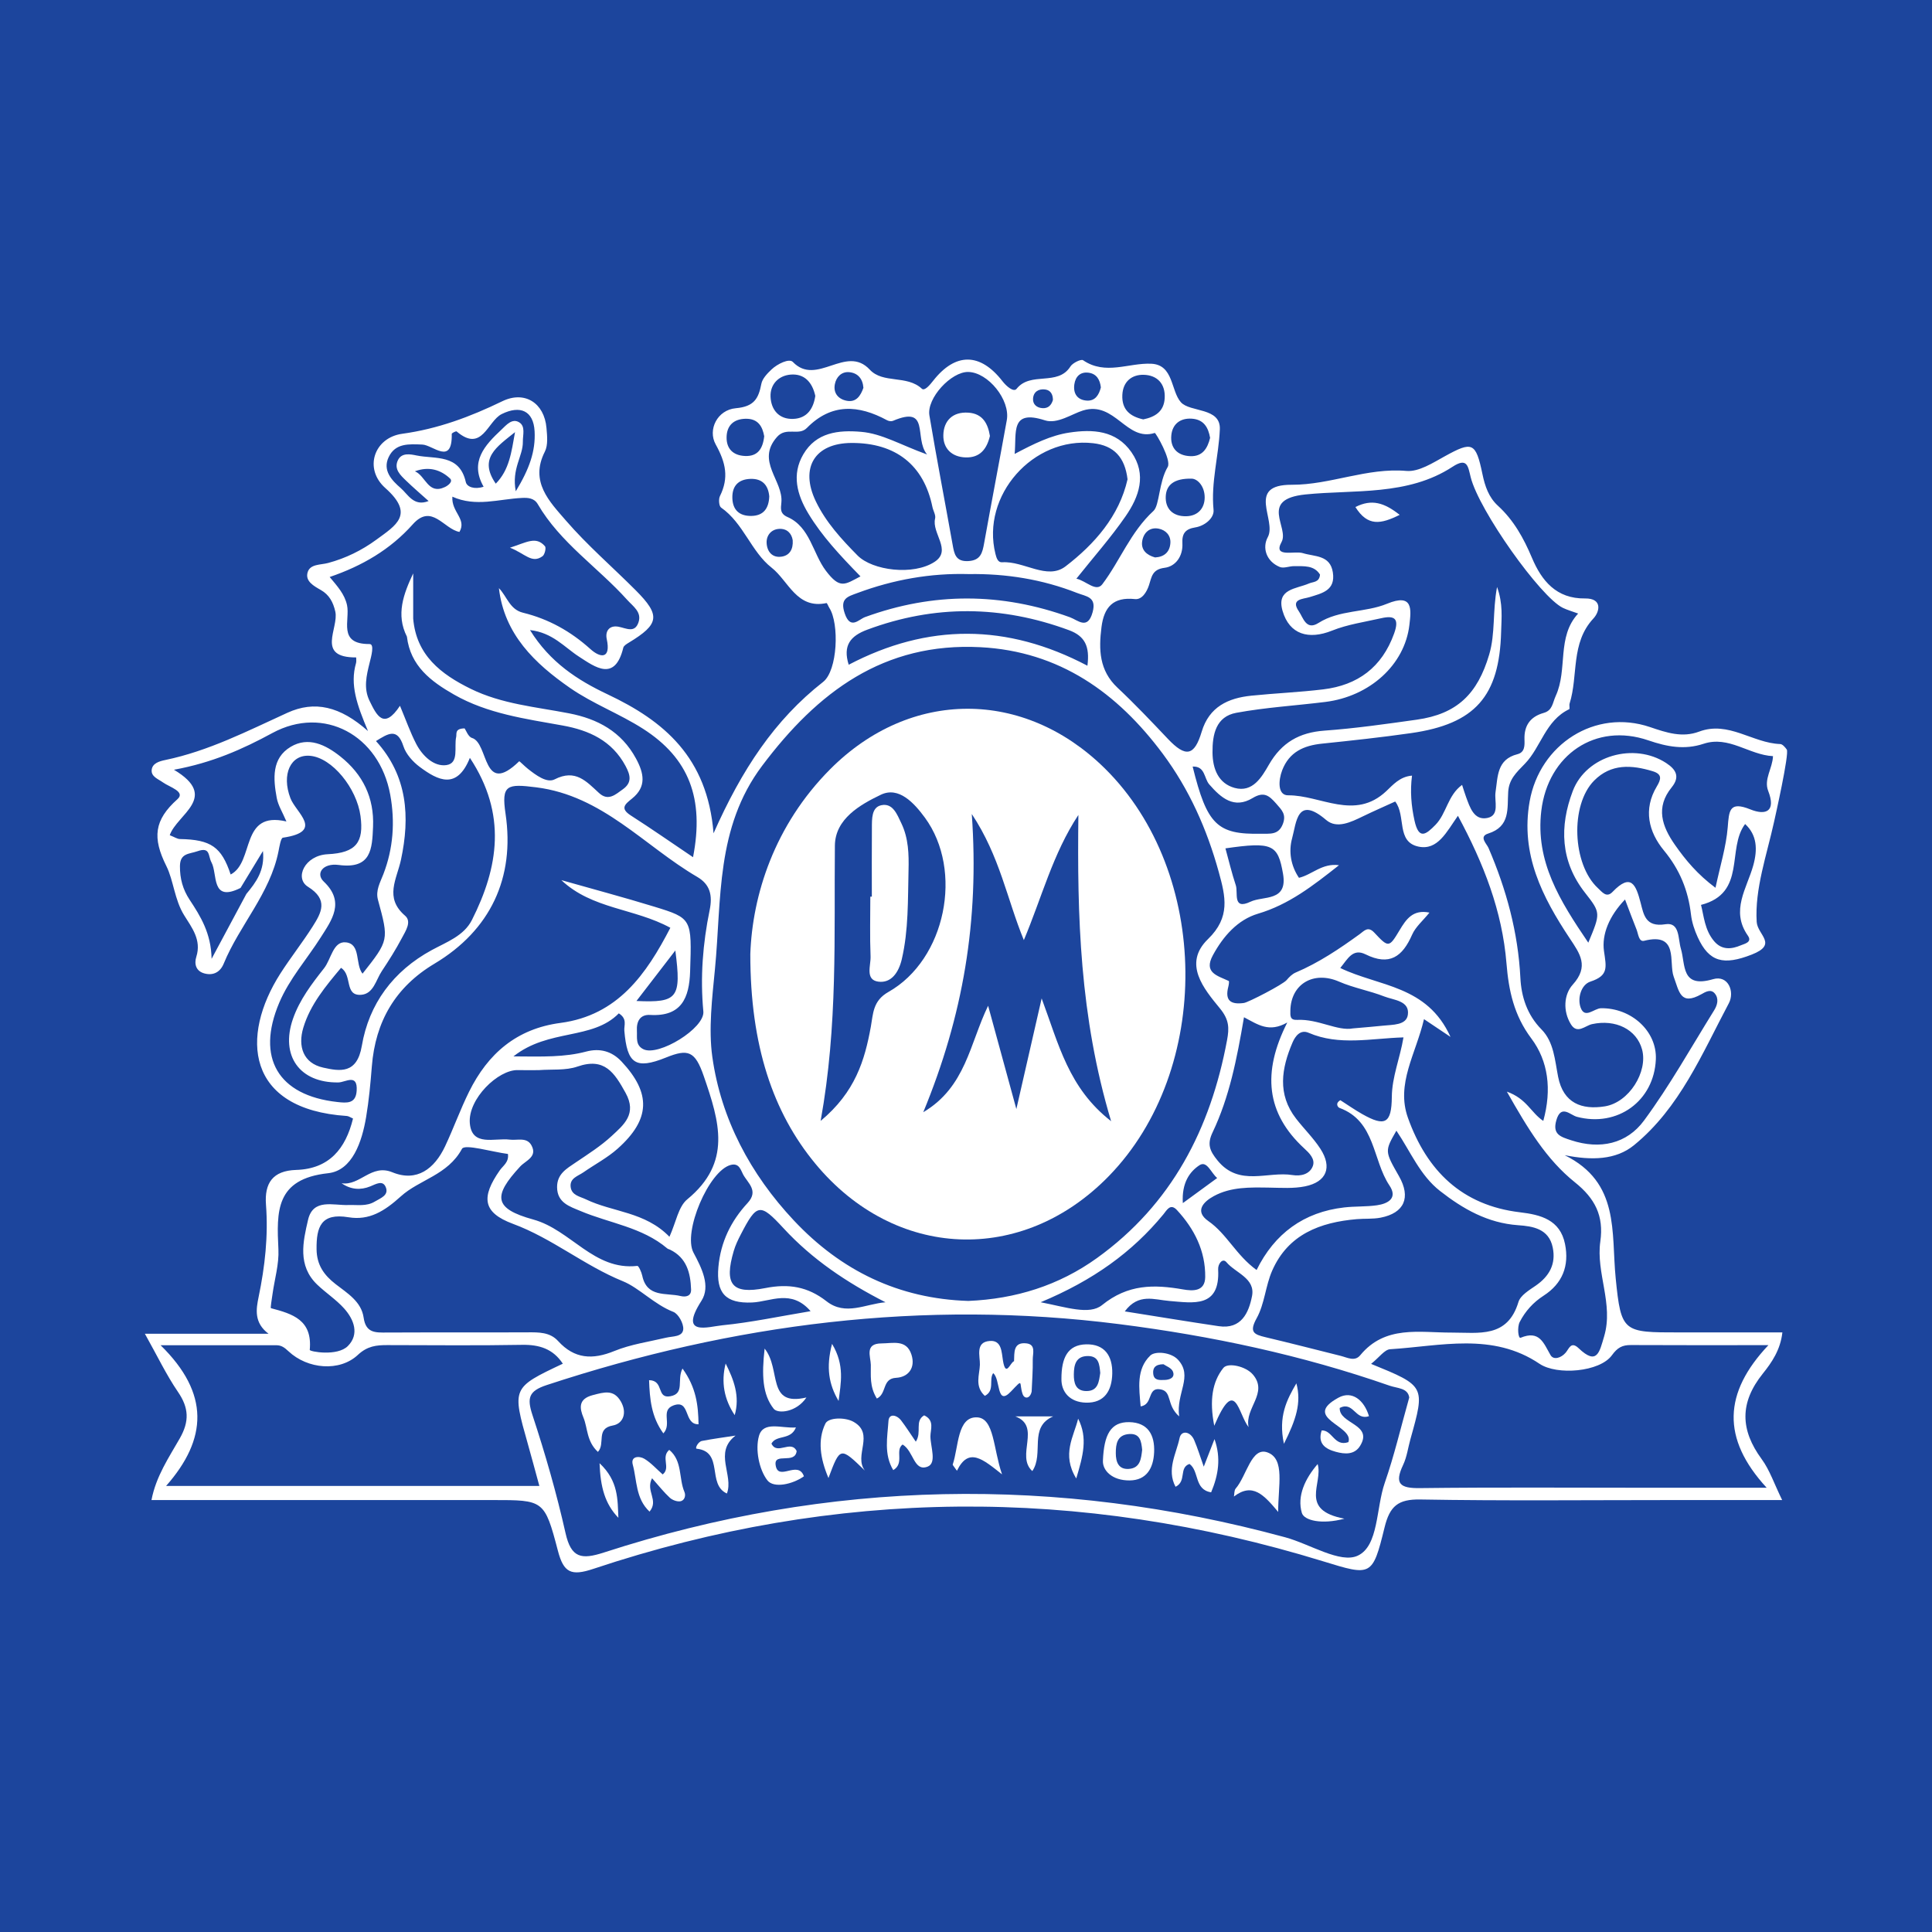 <?xml version="1.0" encoding="utf-8"?>
<!-- Generator: Adobe Illustrator 17.0.0, SVG Export Plug-In . SVG Version: 6.00 Build 0)  -->
<!DOCTYPE svg PUBLIC "-//W3C//DTD SVG 1.1//EN" "http://www.w3.org/Graphics/SVG/1.1/DTD/svg11.dtd">
<svg version="1.1" id="Layer_1" xmlns="http://www.w3.org/2000/svg" xmlns:xlink="http://www.w3.org/1999/xlink" x="0px" y="0px"
	 width="200px" height="200px" viewBox="0 0 200 200" enable-background="new 0 0 200 200" xml:space="preserve">
<rect fill="#1C459D" width="200" height="200"/>
<g>
	<path fill="#FFFFFF" d="M129.254,147.736c-0.424-1.975,2.066-3.514,0.455-5.433c-0.738-0.879-2.6-1.279-3.067-0.696
		c-1.142,1.427-1.459,3.348-0.943,5.988C127.906,142.392,128.139,146.314,129.254,147.736z"/>
	<path fill="#FFFFFF" d="M105.853,144.293c0.191,0.576,0.79,0.508,0.944-0.247c0.044-1.097,0.133-2.196,0.113-3.292
		c-0.011-0.622,0.362-1.58-0.666-1.691c-1.374-0.148-1.228,0.964-1.271,1.849c-0.388,0.107-0.846,1.738-1.145-0.049
		c-0.15-0.902-0.127-2.134-1.353-2.049c-1.549,0.107-1.009,1.564-1.037,2.463c-0.032,1.039-0.572,2.231,0.51,3.223
		c1.065-0.546,0.395-1.671,0.863-2.352c0.778,0.585,0.32,3.493,1.834,1.907C106.002,142.632,105.465,143.119,105.853,144.293z"/>
	<path fill="#FFFFFF" d="M69.28,150.089c-0.9,0.766,0.19,1.856-0.68,2.544c-0.654-0.575-1.208-1.208-1.894-1.62
		c-0.526-0.315-1.447-0.286-1.201,0.613c0.439,1.603,0.28,3.499,1.736,4.856c0.992-1.195-0.441-2.117,0.259-3.455
		c0.727,0.813,1.236,1.463,1.835,2.014c0.262,0.24,0.729,0.42,1.068,0.374c0.475-0.064,0.611-0.598,0.45-0.971
		C70.25,153.046,70.666,151.233,69.28,150.089z"/>
	<path fill="#FFFFFF" d="M88.344,147.179c-0.869-0.485-2.588-0.455-2.901,0.19c-0.824,1.701-0.541,3.609,0.319,5.635
		c1.215-3.244,1.215-3.244,3.77-0.769C88.34,150.67,90.602,148.439,88.344,147.179z"/>
	<path fill="#FFFFFF" d="M115.141,142.183c0.035-1.833-0.798-3.056-2.693-3.018c-1.937,0.039-2.566,1.42-2.568,3.55
		c-0.036,1.364,0.856,2.442,2.536,2.487C114.321,145.253,115.106,143.975,115.141,142.183z M112.419,144.001
		c-1.088-0.025-1.265-0.872-1.256-1.733c0.01-0.973,0.206-1.893,1.461-1.891c1.14,0.002,1.189,0.887,1.274,1.748
		C113.761,143.011,113.696,144.03,112.419,144.001z"/>
	<path fill="#FFFFFF" d="M116.908,147.22c-1.945-0.039-2.621,1.313-2.733,3.97c-0.062,1.019,0.944,2.081,2.768,2.064
		c1.74-0.016,2.454-1.256,2.531-2.903C119.559,148.527,118.82,147.258,116.908,147.22z M116.845,152.062
		c-1.082,0.068-1.337-0.758-1.338-1.632c0-0.949,0.137-1.89,1.376-1.979c1.146-0.082,1.266,0.757,1.354,1.635
		C118.127,150.976,118.06,151.985,116.845,152.062z"/>
	<path fill="#FFFFFF" d="M124.613,151.828c-0.378-1.062-0.64-1.93-0.995-2.757c-0.384-0.895-1.333-1.06-1.512-0.192
		c-0.328,1.584-1.364,3.254-0.414,5.032c1.179-0.575,0.315-1.99,1.445-2.364c1.026,0.739,0.467,2.658,2.239,2.937
		c0.754-1.787,1.038-3.558,0.348-5.508C125.377,149.865,125.03,150.755,124.613,151.828z"/>
	<path fill="#FFFFFF" d="M92.765,142.631c1.258-0.067,2.029-1.025,1.589-2.398c-0.516-1.609-1.922-1.166-3.097-1.163
		c-1.778,0.005-1.127,1.355-1.11,2.218c0.021,1.081-0.154,2.228,0.624,3.491C91.834,144.266,91.284,142.71,92.765,142.631z"/>
	<path fill="#FFFFFF" d="M95.669,146.516c-1.017,0.603-0.208,1.726-0.865,2.726c-0.593-0.865-1.024-1.55-1.514-2.19
		c-0.449-0.588-1.263-0.768-1.316,0.049c-0.107,1.657-0.497,3.448,0.496,5.086c1.202-0.723,0.143-2.045,0.968-2.652
		c1.159,0.699,1.152,2.834,2.582,2.293c0.98-0.371,0.305-2.051,0.297-3.132C96.312,147.991,96.782,147.036,95.669,146.516z"/>
	<path fill="#FFFFFF" d="M61.362,144.423c-1.521,0.395-1.364,1.36-0.967,2.317c0.458,1.104,0.308,2.452,1.501,3.561
		c0.802-0.868-0.251-2.422,1.545-2.735c1.061-0.185,1.504-1.305,0.837-2.47C63.535,143.8,62.545,144.115,61.362,144.423z"/>
	<path fill="#FFFFFF" d="M101.157,146.725c-2.076-0.104-1.91,3.049-2.531,4.879c-0.02,0.059,0.107,0.167,0.436,0.649
		c1.21-2.484,2.667-1.213,4.669,0.373C102.812,149.964,102.927,146.813,101.157,146.725z"/>
	<path fill="#FFFFFF" d="M131.215,150.356c-1.673-0.62-2.156,2.425-3.298,3.74c-0.162,0.186-0.126,0.545-0.181,0.823
		c1.942-1.486,3.103-0.162,4.582,1.595C132.299,153.819,133.055,151.038,131.215,150.356z"/>
	<path fill="#FFFFFF" d="M80.289,151.632c-0.162-1.296,2.026-0.019,2.18-1.421c-0.591-1.206-2.022,0.475-2.609-0.77
		c0.522-0.95,1.993-0.313,2.535-1.672c-1.482,0.115-3.372-0.703-3.826,0.877c-0.398,1.388-0.003,3.47,0.873,4.601
		c0.648,0.836,2.594,0.425,3.779-0.422C82.607,151.088,80.517,153.452,80.289,151.632z"/>
	<path fill="#FFFFFF" d="M138.556,144.687c-3.889,2.124,1.655,2.883,1.028,4.602c-1.455,0.505-1.652-1.26-2.765-1.211
		c-0.446,1.375,0.389,1.922,1.468,2.214c0.922,0.25,1.933,0.33,2.517-0.628c1.374-2.253-2.197-2.245-2.117-3.917
		c1.452-0.723,1.59,1.342,3.029,0.854C141.212,144.924,139.952,143.924,138.556,144.687z"/>
	<path fill="#FFFFFF" d="M70.652,141.67c-0.611,1.198,0.271,2.584-1.252,2.868c-1.488,0.277-0.618-1.637-2.208-1.664
		c0.069,1.952,0.229,3.791,1.479,5.509c0.922-0.967-0.333-2.371,1.023-2.886c1.818-0.691,1.033,1.983,2.619,1.942
		C72.278,145.473,72.081,143.655,70.652,141.67z"/>
	<path fill="#FFFFFF" d="M122.067,146.626c-0.343-2.424,1.48-4.142-0.126-5.873c-0.722-0.778-2.358-0.916-2.864-0.428
		c-1.465,1.413-1.159,3.375-0.997,5.265c1.308-0.195,0.661-1.977,2.013-1.771C121.39,144.017,120.689,145.41,122.067,146.626z
		 M120.547,142.853c-0.481,0.009-1.089,0.085-1.165-0.637c-0.061-0.576,0.175-0.981,1.058-0.992c0.241,0.174,0.834,0.38,0.981,0.759
		C121.667,142.614,121.084,142.844,120.547,142.853z"/>
	<path fill="#FFFFFF" d="M72.12,149.97c2.836,0.315,1.035,3.683,3.128,4.638c0.731-1.913-1.401-4.233,0.895-5.997
		c-1.161,0.18-2.327,0.331-3.479,0.554C72.265,149.241,71.917,149.947,72.12,149.97z"/>
	<path fill="#FFFFFF" d="M106.864,152.285c1.247-1.825-0.419-4.528,2.155-5.66c-1.304,0-2.608,0-3.912,0
		C107.839,147.656,105.111,150.71,106.864,152.285z"/>
	<path fill="#FFFFFF" d="M136.403,151.558c-1.292,1.501-2.153,3.304-1.636,5.059c0.231,0.785,2.061,1.226,4.405,0.597
		C134.411,156.313,136.997,153.57,136.403,151.558z"/>
	<path fill="#FFFFFF" d="M79.154,139.605c-0.313,2.755-0.227,4.758,0.942,6.232c0.427,0.539,2.351,0.379,3.385-1.171
		C79.316,145.644,80.904,141.785,79.154,139.605z"/>
	<path fill="#FFFFFF" d="M111.413,153.051c0.703-2.352,1.213-4.192,0.196-6.19C111.163,148.708,109.873,150.552,111.413,153.051z"/>
	<path fill="#FFFFFF" d="M132.912,149.463c1.246-2.482,1.832-4.245,1.288-6.26C133.217,144.898,132.304,146.614,132.912,149.463z"/>
	<path fill="#FFFFFF" d="M76.057,146.496c0.56-1.956-0.094-3.669-0.938-5.345C74.625,143.093,74.971,144.868,76.057,146.496z"/>
	<path fill="#FFFFFF" d="M86.133,139.117c-0.646,2.453-0.326,4.214,0.677,5.908C87.037,143.201,87.47,141.331,86.133,139.117z"/>
	<path fill="#FFFFFF" d="M64.014,157.124c-0.087-1.854,0.03-3.803-1.948-5.652C62.157,153.96,62.629,155.682,64.014,157.124z"/>
	<path fill="#FFFFFF" d="M114.781,121.754c10.738-11.015,10.544-31.401-0.402-42.201c-8.367-8.256-20.15-8.258-28.448,0.084
		c-5.771,5.802-8.047,13.036-8.258,19.122c-0.008,9.486,2.356,16.424,6.743,21.72C92.646,130.414,105.801,130.966,114.781,121.754z
		 M100.598,84.264c2.917,4.397,3.649,8.83,5.39,13.054c1.857-4.397,2.989-8.928,5.646-12.956
		c-0.127,10.448,0.128,20.845,3.388,31.703c-4.419-3.443-5.411-7.939-7.191-12.709c-0.908,3.973-1.661,7.265-2.618,11.452
		c-1.089-3.983-1.95-7.13-2.924-10.692c-1.907,3.924-2.305,8.403-6.714,11.021C99.677,105.204,101.392,95.35,100.598,84.264z
		 M86.427,87.535c0.029-2.784,2.643-4.246,4.756-5.263c1.848-0.889,3.434,0.834,4.561,2.37c4.014,5.474,2.162,14.688-3.773,18.044
		c-1.624,0.918-1.578,2.257-1.822,3.599c-0.634,3.484-1.612,6.767-5.197,9.751C86.75,106.099,86.33,96.811,86.427,87.535z"/>
	<path fill="#FFFFFF" d="M140.311,52.489c1.275,2.032,2.625,1.78,4.582,0.808C143.282,52.023,141.987,51.636,140.311,52.489z"/>
	<path fill="#FFFFFF" d="M56.163,57.579c0.23-0.166,0.394-0.867,0.253-1.031c-0.937-1.082-1.904-0.397-3.623,0.148
		C54.366,57.315,55.055,58.381,56.163,57.579z"/>
	<path fill="#FFFFFF" d="M99.97,47.352c1.468,0.041,2.181-0.854,2.506-2.218c-0.206-1.282-0.747-2.314-2.231-2.415
		c-1.624-0.111-2.56,0.838-2.591,2.329C97.627,46.403,98.51,47.311,99.97,47.352z"/>
	<path fill="#FFFFFF" d="M90.923,101.62c1.321,0.177,2.105-0.93,2.428-2.313c0.711-3.046,0.623-6.145,0.7-9.226
		c0.041-1.63,0.001-3.3-0.739-4.844c-0.448-0.936-0.884-2.133-2.08-1.881c-1.022,0.215-0.967,1.432-0.974,2.349
		c-0.019,2.372-0.006,4.743-0.006,7.115c-0.052,0-0.105,0-0.157,0c0,2.062-0.058,4.127,0.026,6.186
		C90.158,99.937,89.531,101.433,90.923,101.62z"/>
	<path fill="#FFFFFF" d="M184.511,137.931c-3.697,0-7.197,0-10.697,0c-5.782,0-5.997,0.021-6.558-5.605
		c-0.476-4.77,0.449-9.908-5.279-12.742c2.807,0.558,5.297,0.496,7.17-1.03c4.735-3.859,7.048-9.472,9.822-14.698
		c0.631-1.189-0.063-2.952-1.631-2.492c-3.34,0.98-2.839-1.495-3.335-3.158c-0.305-1.023-0.096-2.767-1.595-2.529
		c-2.074,0.33-2.25-0.995-2.571-2.221c-0.481-1.835-0.973-3.144-2.909-1.125c-0.626,0.652-1.065,0.021-1.517-0.397
		c-2.643-2.447-2.892-8.601-0.384-11.13c1.753-1.768,3.877-1.63,6.057-0.968c1.009,0.306,0.879,0.825,0.426,1.58
		c-1.422,2.371-0.846,4.703,0.737,6.62c1.64,1.986,2.515,4.132,2.803,6.63c0.092,0.803,0.361,1.615,0.699,2.355
		c1.18,2.583,2.684,2.932,5.588,1.798c2.762-1.078,0.599-2.028,0.515-3.387c-0.21-3.408,1.044-6.914,1.8-10.361
		c0.094-0.426,1.597-7.075,1.314-7.478c-0.168-0.239-0.443-0.563-0.679-0.57c-2.85-0.093-5.347-2.428-8.394-1.287
		c-1.752,0.656-3.369,0.112-5.084-0.47c-5.673-1.924-11.417,1.772-12.463,7.706c-0.961,5.455,1.313,9.89,4.157,14.172
		c1.051,1.582,2.025,2.888,0.302,4.793c-0.912,1.008-1.031,2.722-0.186,4.096c0.655,1.066,1.477,0.141,2.187-0.015
		c2.435-0.535,4.623,0.543,5.183,2.63c0.617,2.302-1.345,5.482-3.864,5.883c-2.369,0.376-4.287-0.313-4.829-3.063
		c-0.338-1.713-0.435-3.6-1.719-4.901c-1.501-1.521-2.09-3.407-2.187-5.335c-0.238-4.721-1.45-9.149-3.3-13.454
		c-0.186-0.433-1.032-1.176-0.034-1.489c2.324-0.73,1.961-2.616,2.073-4.323c0.086-1.296,0.823-1.975,1.737-2.915
		c1.653-1.702,2.119-4.463,4.576-5.633c0.087-0.041-0.016-0.402,0.044-0.591c0.913-2.898,0.087-6.248,2.463-8.801
		c0.671-0.72,0.946-2.098-0.863-2.074c-2.975,0.041-4.497-1.835-5.499-4.209c-0.859-2.036-1.882-3.887-3.524-5.391
		c-0.944-0.864-1.339-2.013-1.6-3.273c-0.687-3.315-1.054-3.412-3.882-1.854c-1.251,0.689-2.705,1.637-3.986,1.526
		c-4.099-0.356-7.873,1.447-11.87,1.432c-4.789-0.019-1.526,3.665-2.483,5.422c-0.595,1.093-0.167,2.505,1.237,3.088
		c0.415,0.173,0.996-0.092,1.5-0.086c0.991,0.013,2.051-0.113,2.668,0.873c-0.064,0.826-0.711,0.734-1.143,0.922
		c-1.317,0.573-3.404,0.541-2.73,2.846c0.711,2.43,2.685,3.011,5.126,2.032c1.604-0.643,3.371-0.892,5.073-1.28
		c1.419-0.323,1.899,0.047,1.344,1.588c-1.259,3.496-3.76,5.345-7.345,5.777c-2.465,0.297-4.952,0.399-7.423,0.651
		c-2.415,0.246-4.377,1.151-5.15,3.733c-0.758,2.531-1.658,2.683-3.504,0.734c-1.704-1.8-3.412-3.601-5.217-5.297
		c-1.895-1.782-1.947-3.95-1.651-6.272c0.263-2.057,1.204-3.138,3.458-2.897c0.734,0.079,1.219-0.72,1.456-1.432
		c0.281-0.844,0.311-1.644,1.62-1.807c1.151-0.143,1.911-1.217,1.841-2.533c-0.053-1.002,0.292-1.484,1.338-1.649
		c0.976-0.154,1.971-0.97,1.887-1.817c-0.282-2.856,0.538-5.58,0.651-8.341c0.094-2.294-3.087-1.731-4.035-2.802
		c-1.049-1.185-0.747-3.868-3.049-3.982c-2.347-0.117-4.745,1.226-7.074-0.364c-0.207-0.142-1.076,0.279-1.308,0.646
		c-1.316,2.085-4.117,0.477-5.575,2.315c-0.301,0.38-1.046-0.255-1.463-0.792c-2.307-2.972-4.878-2.975-7.179-0.035
		c-0.328,0.419-0.879,1.083-1.163,0.817c-1.555-1.452-4.018-0.494-5.392-1.976c-2.458-2.65-5.487,1.782-7.964-0.797
		c-0.377-0.393-1.597,0.197-2.212,0.783c-0.436,0.415-0.943,0.937-1.048,1.482c-0.293,1.531-0.752,2.358-2.638,2.525
		c-1.925,0.17-2.931,2.229-2.09,3.746c1.053,1.899,1.382,3.45,0.44,5.355c-0.155,0.314-0.101,1.031,0.119,1.184
		c2.324,1.619,3.112,4.564,5.231,6.222c1.745,1.365,2.598,4.325,5.683,3.664c0.06-0.013,0.188,0.336,0.298,0.508
		c1.038,1.627,0.856,6.476-0.648,7.653c-5.033,3.941-8.416,9.079-11.344,15.673c-0.629-7.893-5.17-11.648-10.962-14.383
		c-3.123-1.475-5.965-3.314-8.039-6.656c2.351,0.264,3.553,1.771,5.079,2.757c1.663,1.075,3.715,2.629,4.579-0.932
		c0.051-0.211,0.355-0.391,0.577-0.526c3.163-1.914,3.299-2.82,0.714-5.412c-2.412-2.419-5.02-4.664-7.245-7.241
		c-1.678-1.944-3.752-3.997-2.167-7.115c0.343-0.675,0.24-1.636,0.17-2.45c-0.225-2.602-2.264-3.89-4.574-2.769
		c-3.31,1.605-6.667,2.862-10.362,3.368c-2.895,0.396-4.017,3.598-1.746,5.618c3.069,2.731,1.102,3.856-0.93,5.345
		c-1.52,1.114-3.182,1.924-4.987,2.41c-0.791,0.213-1.873,0.091-2.129,0.974c-0.266,0.917,0.642,1.411,1.37,1.826
		c0.871,0.496,1.276,1.263,1.496,2.228c0.393,1.722-2.058,4.772,2.162,4.751c-0.003,0.196,0.036,0.405-0.016,0.586
		c-0.648,2.238,0.094,4.32,1.24,7.036c-2.89-2.57-5.528-3.177-8.346-1.892c-4.119,1.879-8.151,3.955-12.634,4.887
		c-0.617,0.128-1.34,0.332-1.413,1.024c-0.074,0.7,0.672,0.942,1.171,1.3c0.665,0.478,2.368,0.956,1.495,1.735
		c-2.418,2.158-2.61,3.995-1.145,6.924c0.741,1.483,0.84,3.482,1.839,5.089c0.799,1.285,1.811,2.554,1.261,4.296
		c-0.234,0.741-0.05,1.489,0.839,1.728c0.931,0.251,1.64-0.149,1.997-1.017c1.643-3.994,4.797-7.249,5.669-11.62
		c0.1-0.502,0.239-1.383,0.458-1.416c4.315-0.634,1.362-2.559,0.778-4.087c-0.949-2.479,0.026-4.556,2.02-4.391
		c2.297,0.19,4.853,3.361,5.235,6.24c0.358,2.697-0.437,3.807-3.395,3.949c-2.378,0.114-3.47,2.478-2.045,3.368
		c2.147,1.341,1.396,2.678,0.482,4.119c-1.05,1.655-2.272,3.2-3.33,4.851c-4.177,6.52-3.575,14.072,6.871,14.759
		c0.187,0.012,0.367,0.147,0.641,0.264c-0.759,3.119-2.459,5.215-5.885,5.321c-2.433,0.076-3.294,1.372-3.124,3.599
		c0.247,3.228-0.108,6.393-0.763,9.553c-0.262,1.266-0.493,2.67,1.03,3.808c-4.15,0-8.3,0-12.803,0
		c1.283,2.287,2.217,4.25,3.428,6.023c1.128,1.651,1.191,3.036,0.188,4.801c-1.124,1.975-2.461,3.918-2.934,6.39
		c11.926,0,23.622,0,35.319,0c5.277,0,5.373-0.025,6.755,5.251c0.594,2.269,1.366,2.64,3.667,1.872
		c25.084-8.373,50.295-8.55,75.562-0.778c4.962,1.526,5.097,1.597,6.343-3.502c0.543-2.223,1.401-2.943,3.711-2.902
		c8.591,0.15,17.185,0.06,25.779,0.06c3.773,0,7.546,0,11.672,0c-0.83-1.696-1.286-3.101-2.116-4.231
		c-2.234-3.043-2.299-5.856,0.121-8.869C183.395,141.066,184.313,139.74,184.511,137.931z M181.499,89.583
		c-0.657,2.38-2.383,4.676-0.559,7.276c0.48,0.684-0.363,0.843-0.7,0.988c-0.982,0.422-1.993,0.536-2.802-0.423
		c-0.98-1.161-1.056-2.621-1.35-3.75c4.745-1.22,2.629-5.806,4.566-8.372C181.889,86.442,181.957,87.924,181.499,89.583z
		 M159.555,83.935c0.69-5.793,5.611-9.171,11.087-7.291c1.932,0.663,3.75,1.002,5.707,0.353c2.626-0.871,4.708,1.155,7.191,1.279
		c-0.048,1.281-0.971,2.387-0.495,3.603c0.815,2.087-0.206,2.574-1.857,1.906c-2.189-0.885-2.196,0.156-2.335,1.862
		c-0.163,2.007-0.782,3.976-1.266,6.256c-1.846-1.373-3.09-2.858-4.204-4.454c-1.325-1.897-2.024-3.86-0.334-5.94
		c0.881-1.085,0.476-1.84-0.572-2.524c-3.303-2.155-8.262-0.789-9.665,2.905c-1.385,3.649-1.289,7.267,1.273,10.53
		c1.636,2.084,1.61,2.104,0.335,5.166C161.476,93.247,158.929,89.196,159.555,83.935z M161.108,115.98
		c0.484-1.701,1.446-0.55,2.131-0.369c4.194,1.11,7.993-1.627,8.174-5.953c0.122-2.907-2.533-5.329-5.675-5.286
		c-0.716,0.01-1.676,1.146-2.113-0.071c-0.35-0.975,0.056-2.374,1.015-2.687c1.909-0.624,1.64-1.493,1.403-3.163
		c-0.242-1.708,0.536-3.629,2.18-5.336c0.46,1.207,0.81,2.163,1.191,3.107c0.182,0.451,0.229,1.309,0.787,1.168
		c3.628-0.912,2.523,2.258,3.058,3.712c0.578,1.569,0.698,3.031,2.871,1.817c0.401-0.224,0.968-0.584,1.388-0.07
		c0.445,0.544,0.262,1.202-0.069,1.734c-2.383,3.831-4.59,7.794-7.261,11.415c-1.78,2.413-4.541,3.027-7.54,2.042
		C161.565,117.684,160.691,117.446,161.108,115.98z M155.951,99.735c0.227,2.798,0.765,5.358,2.573,7.768
		c1.744,2.323,2.138,5.271,1.236,8.532c-1.28-0.843-1.699-2.289-3.77-3.029c2.163,3.821,4.096,7.025,7.047,9.389
		c2.078,1.664,3.004,3.473,2.628,6.117c-0.466,3.277,1.392,6.471,0.394,9.83c-0.479,1.614-0.724,3.054-2.637,1.228
		c-0.793-0.757-0.988,0.037-1.341,0.454c-0.465,0.548-1.253,0.807-1.574,0.251c-0.723-1.253-1.137-2.602-3.096-1.789
		c-0.247,0.102-0.369-1.097-0.09-1.637c0.574-1.113,1.4-2.031,2.471-2.72c1.965-1.265,2.669-3.102,2.219-5.345
		c-0.506-2.522-2.527-3.035-4.661-3.288c-6.018-0.715-9.644-4.308-11.6-9.777c-1.262-3.528,0.821-6.614,1.661-10.218
		c0.834,0.559,1.482,0.993,2.744,1.839c-2.428-5.374-7.416-5.2-11.411-7.134c0.762-0.924,1.286-2.071,2.614-1.414
		c2.492,1.234,3.827,0.24,4.823-2.034c0.356-0.811,1.118-1.445,1.795-2.285c-1.702-0.348-2.403,0.668-3.098,1.832
		c-1.079,1.807-1.143,1.813-2.609,0.243c-0.66-0.706-1.041-0.188-1.519,0.158c-2.093,1.516-4.23,2.955-6.626,3.972
		c-0.359,0.153-0.675,0.473-0.934,0.78c-0.387,0.458-3.96,2.306-4.417,2.369c-1.368,0.191-1.992-0.239-1.618-1.685
		c0.051-0.196,0.107-0.56,0.039-0.593c-1.132-0.54-2.632-0.834-1.636-2.665c1.068-1.965,2.564-3.673,4.673-4.299
		c3.184-0.944,5.659-2.871,8.381-5.019c-1.758-0.236-2.793,0.989-4.144,1.305c-0.847-1.253-1.086-2.725-0.71-4.088
		c0.451-1.63,0.496-4.484,3.528-1.896c1.102,0.941,2.565,0.219,3.803-0.38c1.11-0.538,2.241-1.031,3.34-1.534
		c1.146,1.457,0.08,4.177,2.411,4.668c1.991,0.42,2.903-1.515,4.083-3.191C153.597,89.408,155.512,94.319,155.951,99.735z
		 M126.003,121.947c-1.102,0.805-2.139,1.563-3.557,2.599c-0.13-2.105,0.717-3.263,1.724-3.925
		C124.95,120.109,125.373,121.438,126.003,121.947z M125.526,117.224c1.735-3.643,2.512-7.577,3.251-11.919
		c1.456,0.761,2.582,1.624,4.482,0.543c-2.62,5.173-2.19,9.401,1.752,13.032c0.501,0.462,1.175,1.097,0.888,1.844
		c-0.33,0.859-1.277,1.052-2.089,0.919c-2.587-0.422-5.519,1.236-7.761-1.499C125.212,119.122,124.948,118.437,125.526,117.224z
		 M124.763,132.197c-0.017,1.53-1.308,1.455-2.289,1.284c-3.019-0.526-5.7-0.556-8.391,1.622c-1.306,1.057-3.7,0.217-6.354-0.295
		c5.43-2.268,9.46-5.163,12.707-9.102c0.357-0.434,0.718-1.18,1.407-0.434C123.645,127.222,124.793,129.497,124.763,132.197z
		 M121.061,134.676c2.462,0.198,5.256,0.753,5.041-3.265c-0.032-0.59,0.469-1.212,0.855-0.752c0.95,1.13,3.016,1.661,2.652,3.515
		c-0.333,1.696-1.093,3.461-3.448,3.112c-3.142-0.465-6.276-0.985-9.723-1.531C117.859,133.838,119.489,134.55,121.061,134.676z
		 M125.095,126.411c-1.469-1.021-0.517-2.007,0.556-2.59c1.784-0.97,3.773-0.909,5.744-0.879c1.236,0.018,2.508,0.112,3.702-0.131
		c2.232-0.454,2.836-1.963,1.591-3.885c-0.723-1.117-1.699-2.068-2.519-3.126c-1.964-2.531-1.51-5.208-0.367-7.879
		c0.284-0.663,0.811-1.375,1.665-1.007c3.174,1.369,6.471,0.573,9.821,0.477c-0.369,2.195-1.188,4.084-1.207,6.162
		c-0.025,2.761-0.708,3.112-3.069,1.773c-0.794-0.45-1.544-0.977-2.258-1.433c-0.575,0.332-0.249,0.738-0.093,0.796
		c3.749,1.376,3.403,5.395,5.178,8.037c0.879,1.309-0.154,1.878-1.293,2.043c-1.119,0.162-2.268,0.096-3.394,0.225
		c-4.19,0.478-7.219,2.713-9.07,6.478C127.952,129.927,127.005,127.739,125.095,126.411z M133.578,104.606
		c0.059-2.77,2.426-4.127,5.036-2.991c1.503,0.654,3.162,0.943,4.694,1.542c0.98,0.383,2.627,0.429,2.434,1.883
		c-0.147,1.111-1.581,1.029-2.579,1.138c-0.823,0.09-1.649,0.151-3.103,0.281c-1.589,0.309-3.593-0.99-5.775-0.882
		C133.54,105.615,133.566,105.185,133.578,104.606z M130.09,136.461c0.823-1.481,0.913-3.351,1.607-4.927
		c1.653-3.756,4.952-5,8.75-5.328c0.823-0.071,1.668,0.002,2.472-0.153c2.467-0.478,3.159-2.096,1.901-4.299
		c-1.48-2.592-1.48-2.592-0.265-4.705c1.466,2.168,2.446,4.622,4.517,6.241c2.388,1.866,4.934,3.32,8.081,3.543
		c1.519,0.107,3.188,0.357,3.587,2.311c0.351,1.719-0.358,2.981-1.778,3.958c-0.672,0.462-1.566,0.997-1.771,1.677
		c-1.136,3.773-4.117,3.161-6.923,3.17c-3.327,0.011-6.873-0.791-9.456,2.345c-0.567,0.688-1.335,0.237-2.017,0.067
		c-2.595-0.648-5.184-1.317-7.787-1.933C129.81,138.142,129.285,137.91,130.09,136.461z M126.856,87.822
		c4.877-0.699,5.43-0.407,5.961,2.625c0.514,2.935-2.047,2.267-3.37,2.899c-1.881,0.899-1.262-0.93-1.514-1.692
		C127.516,90.4,127.211,89.109,126.856,87.822z M127.986,73.788c3.036-0.559,6.14-0.741,9.21-1.123
		c4.604-0.573,8.22-3.845,8.703-7.964c0.187-1.59,0.42-3.329-2.319-2.199c-2.262,0.934-4.91,0.601-7.098,1.991
		c-1.278,0.811-1.582-0.572-2.024-1.208c-0.897-1.29,0.428-1.26,1.093-1.466c1.319-0.409,2.713-0.692,2.425-2.567
		c-0.279-1.817-1.88-1.611-3.103-1.991c-0.87-0.27-3.125,0.516-2.207-1.152c0.826-1.502-2.389-4.426,2.475-4.924
		c5.027-0.514,10.585,0.171,15.216-2.859c1.549-1.014,1.607-0.049,1.89,1.078c0.864,3.445,7.224,12.4,9.541,13.521
		c0.458,0.222,0.957,0.359,1.581,0.588c-2.245,2.43-1.054,5.766-2.318,8.521c-0.342,0.744-0.321,1.505-1.254,1.768
		c-1.381,0.39-2.032,1.309-1.983,2.75c0.021,0.617,0.044,1.327-0.727,1.522c-2.136,0.541-2.025,2.301-2.27,3.93
		c-0.142,0.944,0.473,2.414-0.864,2.675c-1.367,0.267-1.792-1.106-2.189-2.186c-0.138-0.374-0.25-0.758-0.409-1.242
		c-1.498,1.091-1.606,2.963-2.756,4.138c-0.98,1-1.722,1.591-2.17-0.447c-0.336-1.532-0.465-3.043-0.257-4.65
		c-1.262,0.101-1.981,0.965-2.666,1.608c-3.282,3.082-6.79,0.405-10.158,0.43c-1.096,0.008-1.022-1.538-0.616-2.593
		c0.73-1.893,2.229-2.559,4.115-2.755c3.083-0.321,6.167-0.652,9.235-1.092c6.621-0.95,9.141-3.805,9.315-10.494
		c0.037-1.431,0.21-2.891-0.422-4.632c-0.477,2.524-0.164,4.796-0.814,6.996c-1.202,4.071-3.321,6.155-7.5,6.741
		c-3.173,0.445-6.351,0.902-9.543,1.132c-2.608,0.188-4.438,1.228-5.759,3.523c-0.733,1.273-1.676,2.924-3.549,2.408
		c-1.675-0.461-2.276-1.963-2.291-3.66C125.5,76.018,125.878,74.176,127.986,73.788z M125.182,81.201
		c1.217,1.398,2.568,2.57,4.482,1.417c1.166-0.703,1.697-0.283,2.45,0.575c0.579,0.66,1.061,1.11,0.692,2.091
		c-0.448,1.193-1.355,1.004-2.269,1.024c-4.532,0.096-5.586-0.929-7.074-6.953C124.768,79.298,124.636,80.573,125.182,81.201z
		 M119.573,57.706c-0.859-0.235-1.48-0.773-1.333-1.689c0.137-0.852,0.761-1.478,1.71-1.289c0.722,0.144,1.266,0.692,1.207,1.499
		C121.09,57.138,120.532,57.655,119.573,57.706z M121.256,45.047c0.115-1.128,0.903-1.789,2.127-1.705
		c1.247,0.085,1.702,0.924,1.887,1.985c-0.273,1.115-0.801,1.941-2.047,1.895C121.863,47.172,121.123,46.346,121.256,45.047z
		 M123.379,49.552c0.616,0.027,1.321,0.799,1.329,1.92c0.009,1.119-0.68,1.949-1.924,1.97c-1.373,0.024-2.177-0.779-2.105-2.088
		C120.742,50.229,121.503,49.504,123.379,49.552z M118.391,38.799c1.389,0.033,2.271,0.918,2.177,2.441
		c-0.084,1.366-0.998,1.926-2.219,2.176c-1.365-0.302-2.234-1.009-2.165-2.53C116.248,39.478,117.185,38.771,118.391,38.799z
		 M111.216,39.782c0.115-0.803,0.621-1.317,1.482-1.198c0.833,0.115,1.173,0.738,1.263,1.521c-0.191,0.761-0.576,1.409-1.432,1.366
		C111.535,41.419,111.077,40.748,111.216,39.782z M108.203,40.32c0.57,0.077,0.798,0.53,0.795,1.089
		c-0.166,0.541-0.489,0.883-1.092,0.842c-0.59-0.04-0.99-0.399-0.967-0.955C106.969,40.567,107.509,40.226,108.203,40.32z
		 M108.175,43.514c1.274,0.413,2.816-0.682,3.948-1.025c3.313-1.004,4.475,3.268,7.417,2.329c0.104-0.033,1.758,2.82,1.339,3.524
		c-0.925,1.555-0.84,3.964-1.467,4.542c-2.4,2.212-3.45,5.15-5.299,7.595c-0.649,0.859-1.693-0.366-2.687-0.574
		c1.801-2.26,3.58-4.268,5.094-6.46c1.396-2.021,2.223-4.312,0.604-6.635c-1.584-2.272-4.007-2.393-6.428-2.029
		c-1.919,0.288-3.686,1.166-5.661,2.211C105.248,44.78,104.556,42.34,108.175,43.514z M110.759,63.898
		c-7.076-2.567-14.133-2.605-21.217-0.015c-0.639,0.234-1.513,1.358-2.1-0.396c-0.517-1.544,0.317-1.726,1.319-2.099
		c3.723-1.384,7.559-2.073,11.534-1.959c3.861-0.058,7.608,0.541,11.214,1.958c0.923,0.363,2.035,0.379,1.599,1.983
		C112.595,65.257,111.585,64.197,110.759,63.898z M112.569,68.915c-8.343-4.398-16.542-4.386-24.712-0.101
		c-0.624-1.988,0.168-2.976,1.912-3.626c6.983-2.602,13.919-2.527,20.891,0.048C112.303,65.843,112.831,66.9,112.569,68.915z
		 M113.155,45.88c2.182,0.247,3.293,1.462,3.568,3.737c-0.861,3.809-3.417,6.712-6.42,9.014c-1.901,1.457-4.318-0.577-6.56-0.424
		c-0.444,0.03-0.587-0.439-0.694-0.865C101.539,51.303,106.949,45.177,113.155,45.88z M100.231,38.505
		c2.053,0.037,4.37,2.895,3.992,4.991c-0.765,4.25-1.585,8.491-2.347,12.742c-0.176,0.98-0.357,1.766-1.619,1.844
		c-1.336,0.083-1.473-0.75-1.644-1.712c-0.794-4.455-1.654-8.899-2.401-13.362C95.913,41.223,98.468,38.472,100.231,38.505z
		 M96.524,52.482c0.083,0.404,0.365,0.84,0.278,1.193c-0.376,1.526,1.771,3.288-0.049,4.484c-2.201,1.446-6.438,0.906-7.979-0.655
		c-1.669-1.691-3.284-3.445-4.324-5.614c-1.667-3.477-0.1-6.015,3.684-6.035C92.719,45.831,95.637,48.139,96.524,52.482z
		 M86.425,39.766c0.146-0.739,0.686-1.307,1.474-1.24c0.889,0.075,1.414,0.673,1.481,1.621c-0.284,0.806-0.729,1.517-1.699,1.346
		C86.809,41.338,86.237,40.717,86.425,39.766z M81.832,38.779c1.414-0.121,2.252,0.766,2.568,2.203
		c-0.19,1.297-0.831,2.325-2.283,2.382c-1.479,0.058-2.301-0.95-2.351-2.305C79.718,39.798,80.588,38.886,81.832,38.779z
		 M75.216,45.257c0.02-1.208,0.733-1.88,1.963-1.907c1.316-0.028,1.759,0.828,1.932,1.812c-0.147,1.322-0.689,2.093-1.978,2.042
		C75.911,47.155,75.196,46.476,75.216,45.257z M77.774,53.409c-1.216,0.016-1.929-0.599-1.961-1.856
		c-0.031-1.242,0.617-1.925,1.842-1.978c1.253-0.054,1.874,0.641,1.979,1.811C79.587,52.633,79.038,53.392,77.774,53.409z
		 M80.947,57.618c-1.008,0.169-1.554-0.532-1.587-1.431c-0.028-0.762,0.475-1.393,1.298-1.438c0.819-0.045,1.292,0.475,1.402,1.169
		C82.128,56.875,81.725,57.488,80.947,57.618z M85.496,59.087c-1.362-1.797-1.634-4.54-3.971-5.564
		c-0.798-0.35-0.699-0.87-0.638-1.493c0.223-2.276-2.682-4.283-0.445-6.803c0.953-1.073,2.241-0.065,3.082-0.921
		c2.547-2.592,5.354-2.401,8.307-0.801c0.167,0.091,0.439,0.133,0.605,0.062c3.895-1.658,2.148,1.811,3.535,3.481
		c-2.773-1.001-4.654-2.157-6.824-2.344c-2.36-0.204-4.655,0.051-5.988,2.329c-1.226,2.095-0.651,4.193,0.529,6.144
		c1.398,2.311,3.232,4.278,5.388,6.489C87.458,60.515,86.96,61.02,85.496,59.087z M74.011,100.325
		c0.7-7.202,0.064-14.634,4.882-21.047c5.746-7.648,12.584-12.804,22.609-12.28c8.163,0.427,14.159,4.705,18.868,11.032
		c2.734,3.673,4.573,7.804,5.795,12.235c0.7,2.541,1.231,4.679-1.112,6.948c-2.636,2.553-0.418,5.16,1.234,7.177
		c0.965,1.178,0.969,2.033,0.738,3.278c-1.708,9.184-5.724,16.989-13.456,22.557c-3.965,2.855-8.452,4.244-13.327,4.447
		c-7.204-0.221-13.187-3.133-18.067-8.335c-4.494-4.79-7.538-10.506-8.437-16.934C73.337,106.541,73.719,103.336,74.011,100.325z
		 M71.791,129.674c-1.126-2.109,1.585-8.478,3.847-9.079c0.885-0.235,1.044,0.527,1.289,0.983c0.483,0.9,1.644,1.679,0.461,2.959
		c-1.716,1.856-2.788,4.032-3.02,6.63c-0.238,2.665,0.722,3.789,3.499,3.666c1.901-0.084,4.046-1.418,6.045,0.9
		c-3.262,0.543-6.187,1.171-9.144,1.461c-1.445,0.141-4.545,1.192-2.157-2.531C73.59,133.137,72.635,131.256,71.791,129.674z
		 M53.103,126.692c4.068,1.507,7.375,4.313,11.387,5.945c1.674,0.681,3.237,2.4,5.213,3.169c0.523,0.204,1.073,1.205,1.027,1.794
		c-0.064,0.809-1.079,0.713-1.762,0.874c-1.801,0.426-3.674,0.689-5.369,1.382c-2.261,0.924-4.132,0.829-5.825-1.032
		c-0.845-0.929-1.999-0.907-3.157-0.901c-4.853,0.023-9.707-0.004-14.56,0.02c-1.171,0.006-2.184,0.078-2.413-1.54
		c-0.236-1.668-1.689-2.53-2.9-3.47c-1.203-0.934-1.954-1.983-1.973-3.608c-0.027-2.325,0.465-3.784,3.304-3.315
		c2.146,0.354,3.714-0.62,5.419-2.162c1.932-1.747,4.861-2.198,6.33-4.923c0.284-0.527,3.123,0.322,4.758,0.533
		c0.114,0.861-0.502,1.204-0.841,1.689C49.809,123.912,49.924,125.514,53.103,126.692z M70.451,134.165
		c-1.494-0.36-3.482,0.192-3.966-2.11c-0.078-0.371-0.374-1.024-0.509-1.009c-4.504,0.505-6.872-3.727-10.767-4.8
		c-4.128-1.137-4.185-2.437-1.356-5.494c0.568-0.613,1.811-0.991,1.165-2.181c-0.484-0.892-1.468-0.496-2.256-0.597
		c-1.551-0.199-3.923,0.766-4.127-1.706c-0.207-2.504,2.935-5.553,4.978-5.492c0.722,0.022,1.445,0.003,2.168,0.003
		c1.338-0.105,2.769,0.057,3.997-0.369c2.815-0.976,3.828,0.644,4.978,2.717c1.214,2.188-0.187,3.312-1.44,4.473
		c-1.123,1.04-2.443,1.876-3.719,2.738c-0.954,0.645-1.941,1.196-1.928,2.568c0.016,1.616,1.32,1.991,2.419,2.455
		c3.006,1.27,6.385,1.668,8.989,3.877c0.075,0.064,0.189,0.08,0.282,0.125c1.73,0.842,2.122,2.414,2.182,4.122
		C71.565,134.187,70.986,134.294,70.451,134.165z M64.631,106.691c0.285,3.404,1.131,4.071,4.323,2.781
		c2.281-0.921,3.002-0.678,3.901,1.932c1.632,4.734,2.93,8.937-1.71,12.752c-0.925,0.761-1.157,2.363-1.844,3.875
		c-2.531-2.609-5.88-2.538-8.64-3.872c-0.621-0.3-1.48-0.409-1.587-1.28c-0.113-0.922,0.756-1.127,1.322-1.521
		c1.18-0.822,2.483-1.502,3.547-2.452c3.398-3.031,3.479-5.732,0.403-9.013c-1.012-1.08-2.251-1.409-3.667-1.034
		c-2.225,0.589-4.486,0.525-7.526,0.499c3.645-2.895,8.168-1.659,10.906-4.455C64.966,105.474,64.585,106.147,64.631,106.691z
		 M79.221,133.342c-3.465,0.683-4.278-0.393-3.265-3.841c0.172-0.587,0.442-1.153,0.724-1.699c1.677-3.245,1.999-3.29,4.435-0.65
		c2.971,3.219,6.523,5.606,10.554,7.66c-2.059,0.16-4.134,1.44-6.107-0.104C83.61,133.181,81.634,132.866,79.221,133.342z
		 M41.477,50.52c-0.922-0.798-1.896-1.814-1.245-3.194c0.693-1.469,2.093-1.359,3.485-1.305c1.102,0.043,3.114,2.206,3.048-1.106
		c-0.002-0.087,0.444-0.305,0.504-0.254c2.646,2.259,3.187-1.064,4.668-1.797c1.918-0.949,3.292-0.343,3.405,1.786
		c0.109,2.059-0.543,3.896-1.949,6.206c-0.455-2.343,0.756-3.628,0.733-5.127c-0.011-0.704,0.291-1.592-0.372-2.005
		c-0.741-0.462-1.347,0.284-1.849,0.756c-1.726,1.618-3.311,3.318-1.843,5.905c-0.942,0.313-1.729,0.021-1.842-0.481
		c-0.661-2.934-3.157-2.358-5.104-2.755c-0.631-0.129-1.542-0.32-1.927,0.496c-0.436,0.923,0.268,1.551,0.86,2.124
		c0.727,0.703,1.499,1.36,2.319,2.098C42.825,52.474,42.244,51.183,41.477,50.52z M51.322,50.069
		c-1.806-2.619,0.093-3.802,1.994-5.334C52.938,46.827,52.734,48.632,51.322,50.069z M46.051,50.422
		c-1.743,0.818-1.981-1.167-3.101-1.634c1.455-0.535,2.668-0.161,3.636,0.745C46.919,49.845,46.409,50.254,46.051,50.422z
		 M38.261,68.619c0.168-0.676,0.529-1.95-0.008-1.948c-3.337,0.018-1.988-2.477-2.33-4.034c-0.249-1.133-0.993-1.944-1.795-2.906
		c3.366-1.146,6.279-2.847,8.601-5.451c1.972-2.212,3.212,0.491,4.833,0.784c0.778-1.348-0.846-2.038-0.733-3.649
		c2.42,1.096,4.794,0.246,7.208,0.13c0.587-0.028,1.254-0.005,1.631,0.642c2.332,4.005,6.235,6.545,9.257,9.908
		c0.61,0.679,1.53,1.256,1.174,2.323c-0.387,1.158-1.272,0.61-2.074,0.46c-0.933-0.174-1.395,0.44-1.214,1.28
		c0.448,2.08-0.648,1.974-1.684,1.041c-2.05-1.846-4.331-3.121-6.99-3.772c-1.377-0.337-1.65-1.682-2.489-2.542
		c0.547,4.773,3.716,7.802,7.369,10.335c2.359,1.635,5.126,2.67,7.551,4.223c4.763,3.051,6.355,7.217,5.176,13.294
		c-2.2-1.482-4.287-2.94-6.43-4.312c-1.173-0.751-0.601-1.178,0.125-1.766c1.51-1.224,1.228-2.606,0.398-4.139
		c-1.512-2.79-3.964-4.101-6.927-4.676c-3.436-0.667-6.959-0.958-10.172-2.534c-3.103-1.523-5.646-3.483-5.964-7.277c0,0,0,0,0,0
		c0-1.559,0-3.119,0-4.678c-1,2.129-1.809,4.26-0.65,6.548c0.358,3.028,2.478,4.631,4.873,5.997
		c3.484,1.987,7.388,2.507,11.244,3.203c2.738,0.494,5.105,1.56,6.516,4.191c0.514,0.959,0.684,1.725-0.286,2.416
		c-0.746,0.531-1.498,1.26-2.456,0.385c-1.308-1.194-2.434-2.525-4.601-1.416c-0.807,0.413-1.945-0.441-2.77-1.094
		c-0.323-0.256-0.871-0.804-0.892-0.783c-3.836,3.73-3.132-1.882-4.892-2.411c-0.391-0.117-0.615-0.785-0.763-0.989
		c-1.048,0.017-0.801,0.56-0.874,0.887c-0.234,1.044,0.332,2.725-1.017,2.914c-1.288,0.18-2.481-0.954-3.127-2.207
		c-0.61-1.183-1.053-2.453-1.674-3.934c-1.678,2.537-2.419,0.984-3.149-0.509C37.617,71.248,37.935,69.933,38.261,68.619z
		 M41.936,94.796c-2.179-1.874-0.856-3.783-0.425-5.806c0.941-4.41,0.694-8.665-2.59-12.276c1.237-0.761,2.206-1.434,2.84,0.533
		c0.265,0.821,0.981,1.616,1.696,2.148c1.885,1.404,3.846,2.396,5.185-0.943c3.852,5.834,2.962,11.34,0.21,16.787
		c-0.831,1.645-2.63,2.283-4.158,3.114c-3.995,2.172-6.505,5.577-7.238,9.914c-0.499,2.952-2.289,2.632-4,2.252
		c-2.067-0.458-2.64-2.198-2.057-4.132c0.722-2.397,2.303-4.284,3.903-6.196c1.196,0.741,0.322,2.909,2.074,2.791
		c1.292-0.087,1.537-1.534,2.146-2.448c0.743-1.116,1.461-2.256,2.087-3.44C41.981,96.389,42.648,95.408,41.936,94.796z
		 M25.504,92.539c-1.106,2.064-2.212,4.129-3.599,6.718c-0.051-2.654-1.145-4.4-2.277-6.117c-0.704-1.068-1.01-2.186-1-3.478
		c0.011-1.362,0.945-1.238,1.815-1.544c1.357-0.478,1.082,0.483,1.451,1.159c0.651,1.192-0.087,4.194,3.006,2.642c0,0,0,0,0,0l0,0
		c0.719-1.184,1.437-2.368,2.32-3.822C27.428,90.11,26.5,91.338,25.504,92.539z M34.908,114.078
		c-6.128-0.68-8.415-4.574-6.006-10.265c1.058-2.5,2.87-4.517,4.301-6.776c1.123-1.775,2.561-3.65,0.307-5.782
		c-0.855-0.809-0.107-1.937,1.553-1.715c3.389,0.453,3.458-1.68,3.555-3.955c0.129-3.007-1.055-5.426-3.386-7.277
		c-1.524-1.21-3.305-2.088-5.13-1.004c-2.003,1.19-1.818,3.322-1.454,5.298c0.142,0.769,0.597,1.479,1.002,2.435
		c-4.834-1.126-3.273,4.197-5.772,5.49c-0.952-2.859-2.045-3.612-5.249-3.67c-0.283-0.005-0.563-0.205-1.057-0.398
		c0.747-2.172,5.184-3.937,0.435-6.776c3.97-0.727,7.099-2.124,10.185-3.799c5.33-2.892,11.074,0.208,12.204,6.379
		c0.512,2.795,0.318,5.567-0.71,8.23c-0.337,0.873-0.822,1.692-0.559,2.658c1.135,4.173,1.142,4.171-1.599,7.643
		c-0.786-1.004-0.149-3.085-1.729-3.244c-1.321-0.133-1.512,1.742-2.252,2.682c-1.272,1.614-2.532,3.255-3.223,5.247
		c-1.323,3.815,0.702,6.64,4.713,6.573c0.728-0.012,2.004-0.97,1.884,0.869C36.833,114.277,35.906,114.189,34.908,114.078z
		 M28.213,133.946c0.214-1.536,0.681-3.083,0.608-4.604c-0.188-3.928-0.322-7.298,5.143-7.891c2.517-0.273,3.511-3.272,3.937-5.814
		c0.29-1.732,0.453-3.489,0.591-5.242c0.367-4.648,2.435-8.215,6.481-10.633c5.799-3.466,8.346-8.895,7.36-15.525
		c-0.446-2.999,0.148-3.114,3.176-2.733c6.884,0.866,11.185,6.07,16.666,9.272c1.326,0.775,1.606,1.889,1.287,3.444
		c-0.708,3.45-0.986,6.949-0.651,10.489c0.164,1.731-4.641,4.682-6.208,3.907c-0.837-0.414-0.632-1.212-0.671-1.907
		c-0.054-0.966,0.322-1.704,1.372-1.643c3.258,0.191,4.049-1.785,4.137-4.493c0.178-5.47,0.204-5.513-3.706-6.713
		c-3.189-0.978-6.415-1.837-9.625-2.749c3.187,3.014,7.557,2.9,11.285,4.934c-2.482,4.799-5.443,9.063-11.377,9.848
		c-4.548,0.602-7.509,3.184-9.459,7.121c-0.914,1.845-1.609,3.797-2.488,5.66c-1.093,2.316-2.917,3.722-5.453,2.681
		c-2.191-0.9-3.346,1.426-5.256,1.136c0.961,0.671,1.974,0.726,2.967,0.324c0.595-0.241,1.28-0.667,1.594,0.053
		c0.378,0.868-0.526,1.158-1.129,1.522c-0.864,0.521-1.806,0.319-2.727,0.354c-1.57,0.059-3.655-0.712-4.177,1.534
		c-0.525,2.259-1.106,4.738,0.945,6.704c0.894,0.857,1.961,1.548,2.783,2.463c1.037,1.154,1.605,2.682,0.389,3.9
		c-1.091,1.092-3.959,0.574-3.942,0.397c0.293-3.102-1.769-3.726-4.018-4.319C27.978,135.402,28.142,134.457,28.213,133.946z
		 M65.885,103.622c1.466-1.904,2.686-3.489,4.025-5.228C70.549,103.314,70.165,103.818,65.885,103.622z M17.195,153.823
		c4.284-4.865,4.534-9.567-0.572-14.566c4.678,0,8.329-0.001,11.981,0.001c0.519,0,0.838,0.229,1.254,0.62
		c1.987,1.868,5.304,2.143,7.185,0.383c0.988-0.925,1.917-1.017,3.046-1.017c4.649,0.003,9.299,0.059,13.946-0.027
		c1.798-0.033,3.217,0.416,4.229,1.952c-5.27,2.494-5.268,2.493-3.624,8.3c0.39,1.378,0.758,2.761,1.194,4.354
		C43.153,153.823,30.614,153.823,17.195,153.823z M143.348,153.509c-0.91,2.61-0.619,6.516-2.79,7.532
		c-1.811,0.848-4.95-1.205-7.52-1.903c-23.661-6.424-47.186-5.997-70.521,1.577c-2.329,0.756-3.393,0.582-3.977-2.023
		c-0.924-4.115-2.097-8.188-3.417-12.195c-0.589-1.787-0.397-2.5,1.476-3.117c19.309-6.358,38.993-8.882,59.261-6.306
		c9.553,1.214,18.902,3.202,27.995,6.373c0.809,0.282,1.889,0.223,2.028,1.226C145.009,147.772,144.33,150.693,143.348,153.509z
		 M182.885,154.011c-4.84,0-8.722,0-12.603,0c-7.765,0-15.531-0.057-23.295,0.038c-2.036,0.025-2.674-0.429-1.736-2.402
		c0.392-0.825,0.507-1.781,0.758-2.674c1.539-5.492,1.54-5.492-4.075-7.785c0.865-0.69,1.395-1.48,1.972-1.516
		c5.227-0.326,10.595-1.777,15.464,1.506c1.805,1.217,6.237,0.853,7.493-0.881c0.575-0.794,1.073-1.064,1.964-1.059
		c4.419,0.025,8.838,0.011,14.239,0.011C178.417,144.172,178.18,148.898,182.885,154.011z"/>
</g>
</svg>
